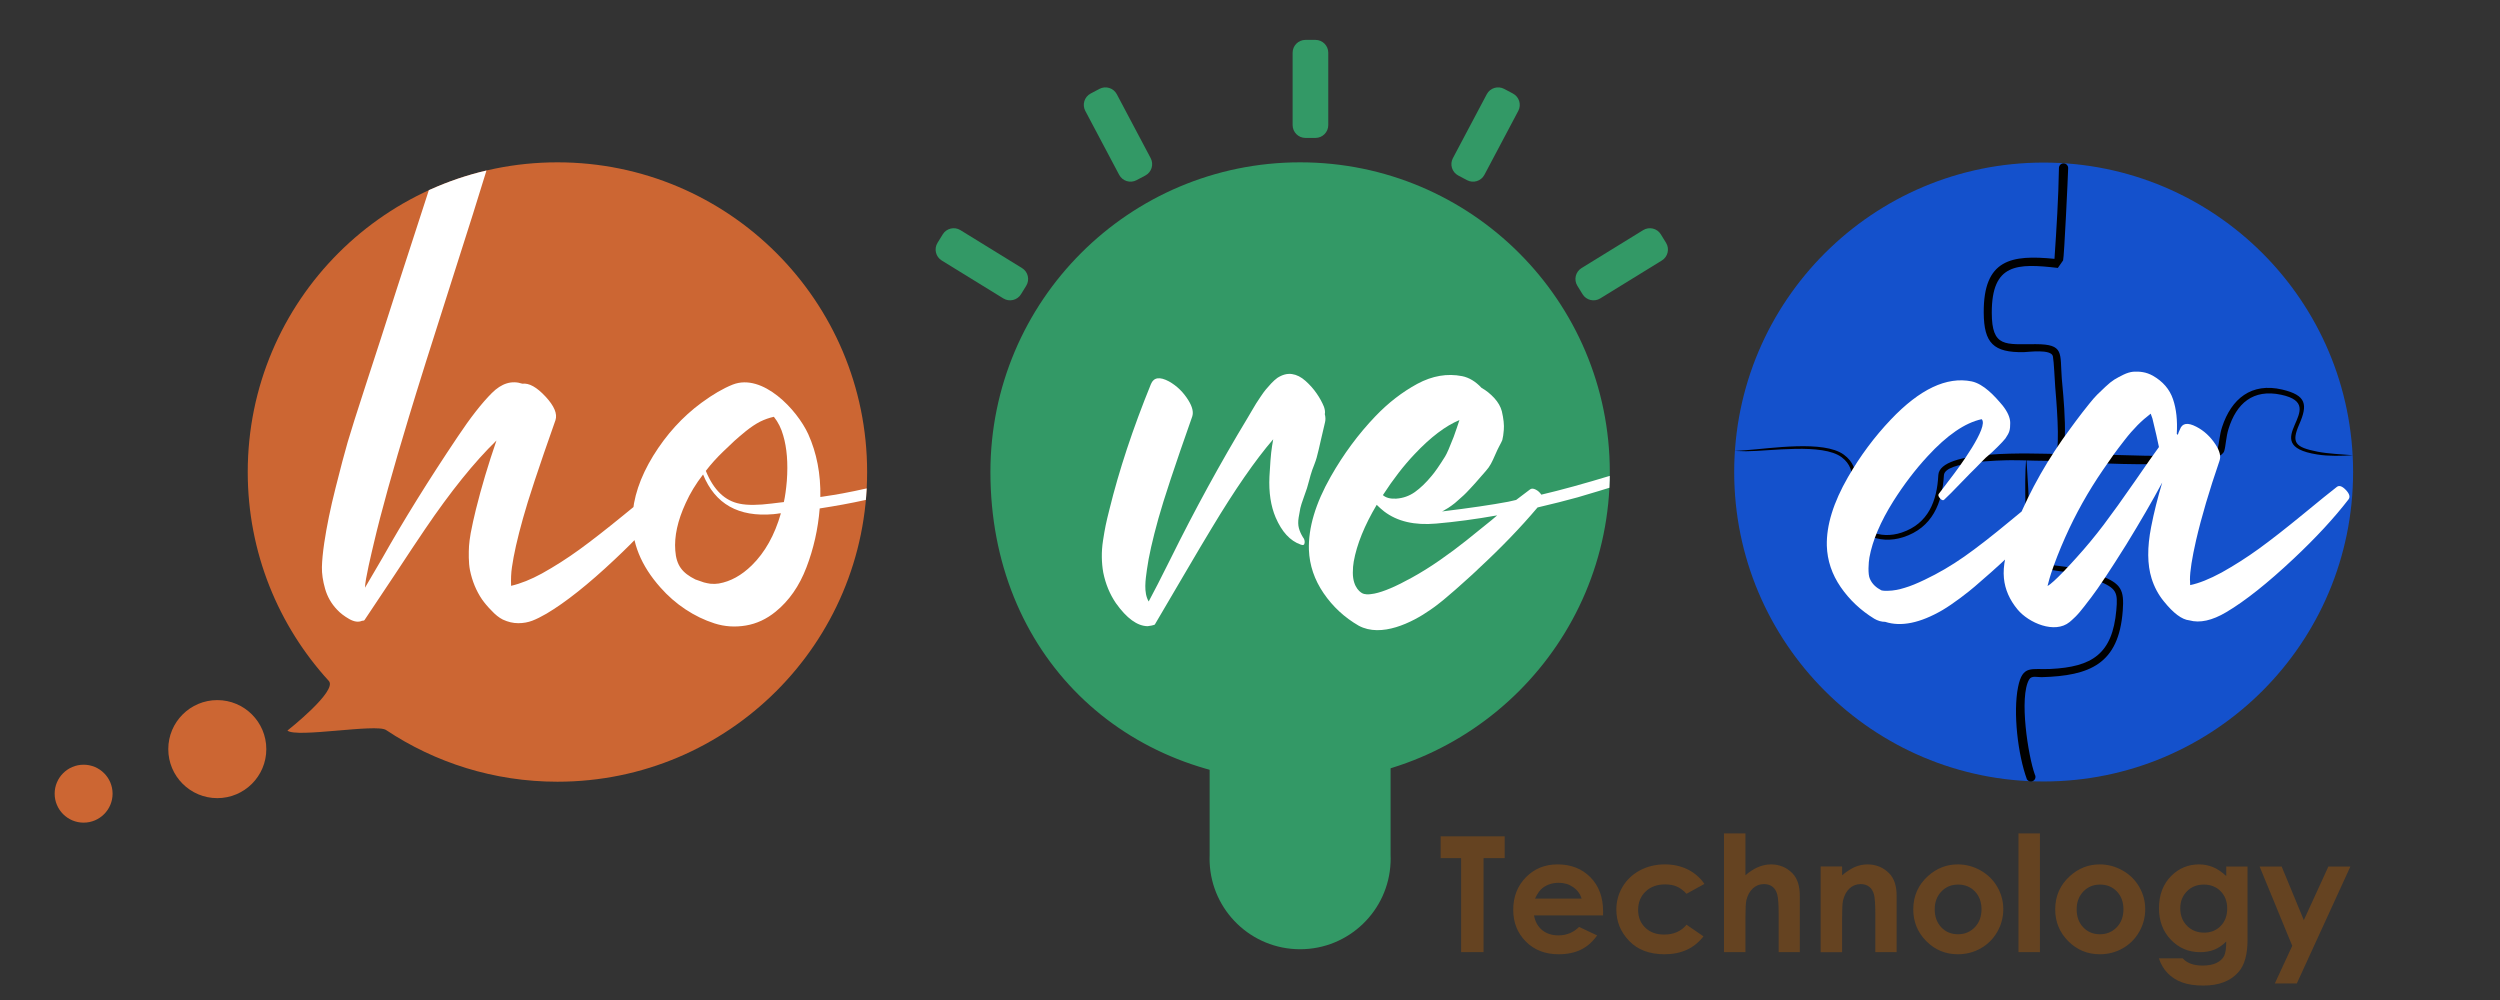 <?xml version="1.0" encoding="UTF-8"?>
<!DOCTYPE svg PUBLIC "-//W3C//DTD SVG 1.1//EN" "http://www.w3.org/Graphics/SVG/1.1/DTD/svg11.dtd">
<!-- Creator: CorelDRAW 2021 (64-Bit) -->
<svg xmlns="http://www.w3.org/2000/svg" xml:space="preserve" width="60mm" height="24mm" version="1.1" style="shape-rendering:geometricPrecision; text-rendering:geometricPrecision; image-rendering:optimizeQuality; fill-rule:evenodd; clip-rule:evenodd"
viewBox="0 0 6000 2400"
 xmlns:xlink="http://www.w3.org/1999/xlink"
 xmlns:xodm="http://www.corel.com/coreldraw/odm/2003">
 <rect x="0" y="0" width="6000" height="2400" fill="#333333" stroke="none"/>
 <defs>
  <style type="text/css">
   <![CDATA[
    .fil2 {fill:none}
    .fil5 {fill:black}
    .fil4 {fill:#1451CC}
    .fil3 {fill:#339966}
    .fil0 {fill:#CC6633}
    .fil6 {fill:#654321;fill-rule:nonzero}
    .fil1 {fill:white;fill-rule:nonzero}
   ]]>
  </style>
   <clipPath id="id0">
    <path d="M1337.83 389.6c410.49,0 743.27,332.77 743.27,743.26 0,410.49 -332.78,743.26 -743.27,743.26 -152.13,0 -293.6,-45.71 -411.4,-124.14 -23.48,-15.63 -215.13,19.57 -236.63,1.43 0,0 121.15,-95.32 99.39,-119.12 -120.88,-132.18 -194.62,-308.19 -194.62,-501.43 0,-410.49 332.77,-743.26 743.26,-743.26z"/>
   </clipPath>
   <clipPath id="id1">
    <path d="M3120.26 389.6c410.5,0 743.27,332.77 743.27,743.26 0,410.49 -332.77,743.26 -743.27,743.26 -424.32,0 -743.26,-306.45 -743.26,-743.26 0,-410.49 332.77,-743.26 743.26,-743.26z"/>
   </clipPath>
 </defs>
 <g id="Слой_x0020_1">
  <path class="fil0" d="M1337.83 389.6c410.49,0 743.27,332.77 743.27,743.26 0,410.49 -332.78,743.26 -743.27,743.26 -152.13,0 -293.6,-45.71 -411.4,-124.14 -23.48,-15.63 -215.13,19.57 -236.63,1.43 0,0 121.15,-95.32 99.39,-119.12 -120.88,-132.18 -194.62,-308.19 -194.62,-501.43 0,-410.49 332.77,-743.26 743.26,-743.26z"/>
  <g style="clip-path:url(#id0)">
   <g id="_1297337158160">
    <path id="_1" class="fil1" d="M1580 1168.84c5.73,-4.52 13.03,-1.91 21.89,7.3 8.69,9.38 10.95,16.85 6.6,22.76 -34.92,45.34 -79.4,93.47 -133.43,144.03 -63.07,59.42 -117.63,102.69 -163.32,129.79 -12.86,7.47 -24.33,13.2 -34.41,17.03 -10.07,3.82 -21.19,5.9 -33.53,5.9 -12.51,0 -24.67,-2.95 -37.01,-8.68 -9.03,-4.52 -18.24,-11.82 -27.45,-21.9 -8.51,-8.51 -15.98,-17.37 -22.41,-26.4 -13.9,-20.51 -23.63,-43.79 -29.02,-70.37 -1.73,-9.04 -2.6,-19.11 -2.78,-29.71 -0.17,-10.78 0,-20.16 0.53,-28.32 0.52,-8.17 1.91,-18.25 3.99,-30.58 2.26,-12.16 4.17,-21.55 5.73,-27.98 1.39,-6.42 3.83,-15.98 6.78,-29.01 13.2,-53.17 29.71,-108.42 49.34,-165.41 -52.81,51.26 -109.98,122.15 -171.48,212.84 -16.33,23.98 -40.49,60.29 -72.45,108.94 -32.15,48.47 -56.3,84.79 -72.63,108.94 -1.04,1.39 -2.95,1.91 -6.08,1.91 -8.51,3.82 -18.76,2.43 -30.58,-4.17 -11.81,-6.78 -21.72,-14.25 -29.54,-22.76 -13.55,-14.25 -23.1,-30.93 -28.49,-49.87 -5.39,-18.93 -7.99,-36.31 -7.64,-52.12 0.34,-15.81 2.25,-35.1 5.56,-57.86 5.9,-39.26 14.76,-83.22 27.1,-131.87 12.16,-48.47 21.89,-85.31 29.19,-110.33 7.3,-25.19 21.72,-70.54 43.09,-136.21 21.37,-65.68 33.7,-103.73 37.18,-114.33 20.33,-63.76 51.08,-159.32 92.6,-286.5 10.26,-31.59 28.84,-88.86 28.84,-88.86 76.09,-34.39 138.12,-47.5 138.12,-47.5 -22.96,75.13 -52.6,169.39 -88.94,282.48 -49.35,153.93 -83.75,263.74 -103.56,329.24 -39.26,129.62 -67.41,230.91 -84.44,303.88 -5.09,21.68 -21.37,88.4 -21.37,107.38 26.76,-45.7 40.66,-69.5 41.7,-71.24 50.56,-89.82 110.85,-186.95 180.7,-291.02 30.58,-45.87 57.85,-80.79 82.01,-104.94 23.45,-23.46 47.77,-30.93 73.32,-22.42 15.98,-2.08 34.4,8.17 55.42,30.76 21.02,22.58 29.02,41.52 23.98,56.81 -40.14,113.63 -66.02,191.99 -77.84,235.25 -13.73,48.82 -22.42,87.92 -26.58,117.45 -2.09,13.56 -2.61,28.5 -2.09,44.83 23.11,-5.38 47.78,-15.29 73.84,-29.54 30.58,-17.02 60.64,-36.14 90.35,-57.68 29.71,-21.55 64.81,-49 105.46,-82.18 40.49,-33.36 68.46,-55.95 83.75,-67.76zm498.13 30.92c-38.29,8.44 -70.9,14.28 -110.85,20.51 -4,49.51 -14.6,96.6 -31.8,141.42 -17.03,44.83 -41.87,80.28 -74.01,106.34 -21.72,17.72 -45.52,28.84 -71.24,33.18 -25.89,4.35 -50.91,2.78 -75.41,-5.04 -24.49,-7.81 -47.6,-19.11 -69.67,-33.7 -22.06,-14.6 -42.04,-31.97 -60.11,-52.47 -46.74,-52.47 -69.15,-107.9 -67.24,-165.93 1.39,-48.13 18.07,-98.17 49.86,-150.12 31.63,-51.25 70.2,-93.64 115.72,-127.18 27.1,-19.98 52.12,-34.57 75.23,-43.78 71.77,-27.98 154.44,60.34 181.21,119.02 20.33,45.17 30.06,95.38 29.02,150.8 23.8,-3.47 41.53,-6.42 53.52,-8.68 21.36,-4.09 35.73,-6.97 57.71,-11.94 0,0 -1.94,27.57 -1.94,27.57zm-220.83 -199.45c-11.12,2.43 -22.07,6.25 -33.01,11.64 -10.78,5.56 -22.24,13.2 -34.41,22.93 -11.99,9.9 -21.02,17.55 -26.93,22.93 -5.91,5.39 -15.11,14.25 -27.8,26.42 -14.94,14.42 -28.67,29.53 -41.17,45.86 18.59,45.87 45.87,72.11 81.48,78.88 18.25,3.83 43.96,3.65 76.8,-0.52 3.12,-0.35 7.82,-0.87 14.25,-1.74 6.42,-0.86 11.46,-1.38 14.76,-1.73 3.13,-13.9 5.39,-30.93 7.13,-50.91 3.12,-42.74 0.17,-79.05 -8.69,-108.94 -4.69,-17.02 -12.16,-31.97 -22.41,-44.82zm-52.82 356.35c31.45,-30.93 54.73,-72.46 69.67,-124.75 -2.09,0 -5.04,0.35 -8.86,1.04 -4,0.69 -6.95,1.04 -8.86,1.04 -83.92,7.47 -140.22,-24.32 -169.06,-95.21 -17.37,22.41 -31.27,45.35 -41.7,68.63 -19.45,42.22 -27.62,79.92 -25.01,113.63 2.57,36.05 16.77,53.9 48.3,69.67 7.47,2.78 14.24,5.04 20.5,7.12 5.38,1.39 10.42,2.44 15.29,3.13 7.47,0.7 14.25,0.52 20.33,-0.52 28.14,-4.86 54.55,-19.46 79.4,-43.78z"/>
   </g>
  </g>
  <path class="fil2" d="M1337.83 389.6c410.49,0 743.27,332.77 743.27,743.26 0,410.49 -332.78,743.26 -743.27,743.26 -152.13,0 -293.6,-45.71 -411.4,-124.14 -23.48,-15.63 -215.13,19.57 -236.63,1.43 0,0 121.15,-95.32 99.39,-119.12 -120.88,-132.18 -194.62,-308.19 -194.62,-501.43 0,-410.49 332.77,-743.26 743.26,-743.26z"/>
  <path class="fil0" d="M521.51 1680.25c64.98,0 117.64,52.67 117.64,117.64 0,64.97 -52.66,117.64 -117.64,117.64 -64.96,0 -117.64,-52.67 -117.64,-117.64 0,-64.97 52.68,-117.64 117.64,-117.64z"/>
  <path class="fil0" d="M200.68 1835.32c38.4,0 69.52,31.13 69.52,69.52 0,38.39 -31.12,69.52 -69.52,69.52 -38.38,0 -69.51,-31.13 -69.51,-69.52 0,-38.39 31.13,-69.52 69.51,-69.52z"/>
  <path class="fil3" d="M3120.26 389.6c410.5,0 743.27,332.77 743.27,743.26 0,410.49 -332.77,743.26 -743.27,743.26 -424.32,0 -743.26,-306.45 -743.26,-743.26 0,-410.49 332.77,-743.26 743.26,-743.26z"/>
  <g style="clip-path:url(#id1)">
   <g id="_1297337221520">
    <path id="_1_0" class="fil1" d="M3179.54 993.88c1.81,7.06 1.99,13.56 0.54,19.53 -1.81,6.69 -4.88,19.89 -9.22,39.41 -4.34,19.71 -7.95,34.72 -10.85,45.39 -1.08,4.16 -3.25,10.48 -6.32,18.44 -3.26,8.14 -5.43,14.1 -6.33,17.54 -1.09,3.25 -2.9,9.04 -5.07,17.72 -2.35,8.67 -4.15,15.36 -5.6,19.88 -0.72,2.17 -3.26,9.41 -7.59,21.7 -4.52,12.48 -7.24,20.97 -8.32,26.04 -1.08,4.88 -2.35,12.29 -3.98,22.24 -1.63,9.76 -1.45,18.44 0.54,25.85 1.99,7.41 5.25,14.65 9.77,21.88 3.25,3.79 4.52,8.31 3.98,13.38 -0.55,5.24 -3.8,6.5 -9.77,3.97 -25.13,-8.86 -45.02,-30.55 -59.85,-65.08 -11.56,-27.31 -16.63,-59.85 -14.82,-98 1.81,-31.82 3.26,-50.8 4.16,-57.32 0.36,-3.43 1.08,-8.86 2.17,-16.09 1.08,-7.23 1.99,-12.65 2.71,-16.09 -43.21,50.09 -92.21,121.14 -147.35,212.81 -15.55,25.49 -38.33,64 -68.53,115.53 -30.19,51.53 -52.97,90.22 -68.16,116.07 -0.81,1.63 -14.99,4.16 -17.36,4.16 -24.77,-0.36 -50.26,-18.8 -76.3,-55.5 -14.46,-21.34 -24.59,-45.56 -30.19,-73.23 -2.17,-11.93 -3.26,-24.41 -3.43,-37.06 -0.19,-12.66 0.72,-26.04 2.89,-39.96 2.17,-13.92 4.16,-26.04 6.33,-36.34 2.17,-10.13 5.06,-22.96 9.03,-38.15 22.97,-93.47 56.05,-193.82 99.63,-300.85 6.69,-16.28 21.15,-18.27 43.39,-6.33 18.98,10.66 34.53,25.85 46.65,45.56 9.58,15.55 12.47,28.38 9.04,38.69 -41.77,118.24 -68.71,199.79 -81.18,244.81 -14.11,50.8 -23.33,91.48 -27.49,122.22 -3.25,24.03 -8.54,55.06 4.16,76.84 12.12,-22.24 29.29,-56.05 51.89,-101.25 58.04,-117.52 119.88,-230.7 185.51,-339.36 1.44,-2.17 4.52,-7.6 9.58,-16.28 4.88,-8.68 8.5,-14.64 10.85,-18.26 2.17,-3.43 5.78,-9.04 10.85,-16.45 4.88,-7.41 9.22,-13.2 12.65,-17.36 3.62,-4.34 7.78,-9.04 12.66,-14.28 5.06,-5.43 9.94,-9.77 14.82,-13.38 12.12,-7.78 23.69,-10.85 35.08,-9.22 11.21,1.62 22.06,7.05 32.54,16.45 10.49,9.4 19.35,19.35 26.76,30.19 7.42,10.67 13.2,21.34 17.54,32.01 2.35,7.05 3.07,12.83 1.99,17.53zm689.75 174.69c0,0 -57.35,17.78 -82.62,24.92 -28.02,7.77 -60.02,15.91 -96.54,24.41 -41.23,48.82 -88.42,97.63 -141.39,146.63 -2.71,2.89 -8.86,8.5 -17.9,16.81 -9.22,8.32 -15.91,14.29 -19.89,17.9 -4.16,3.8 -10.12,9.23 -18.26,16.28 -8.14,7.05 -14.83,12.83 -20.25,17.35 -5.24,4.7 -11.57,9.77 -18.8,15.37 -7.24,5.79 -14.11,10.85 -20.8,15.37 -44.4,31.12 -117.75,67.11 -171.76,38.15 -34.17,-19.71 -62.37,-45.74 -84.43,-78.11 -22.06,-32.36 -33.81,-66.89 -35.26,-104.14 -1.63,-52.61 15.73,-111.19 52.43,-175.74 30.74,-54.06 66.54,-102.34 107.04,-144.64 31.1,-32.55 64.72,-58.4 100.71,-77.93 35.97,-19.34 71.77,-25.49 107.57,-18.44 16.82,3.44 32.37,12.84 46.47,28.02 11.39,6.33 21.51,14.65 30.74,24.59 9.22,10.13 15.18,20.62 18.08,31.64 4.15,17.9 5.78,32.91 4.7,45.02 -0.73,9.77 -1.99,17.9 -3.62,24.23 -0.72,2.17 -3.43,7.41 -7.95,15.91 -2.17,3.98 -5.07,10.13 -8.86,18.81 -3.62,8.68 -7.24,16.09 -10.49,22.23 -3.44,6.33 -7.41,11.76 -11.93,16.82 -1.45,1.44 -5.61,6.15 -12.48,14.28 -6.87,8.14 -11.39,13.2 -13.56,15.55 -1.99,2.35 -6.15,6.87 -12.47,13.56 -6.15,6.69 -11.03,11.57 -14.47,14.83 -3.61,3.07 -8.13,7.23 -13.56,12.11 -5.42,5.06 -10.67,9.4 -15.91,13.02 -5.06,3.8 -10.49,7.23 -16.09,10.3 -0.72,0.73 -3.07,1.99 -6.87,3.8 66.71,-8.14 119.69,-15.91 158.92,-23.32 2.17,-0.36 5.25,-1.09 9.59,-2.17 4.15,-1.09 7.41,-1.81 9.4,-2.17l33.45 -25.31c3.43,-2.53 7.95,-2.35 13.56,0.54 5.42,2.71 9.94,6.87 13.38,12.11 46.27,-10.77 103.38,-26.5 171.26,-47.17 0,0 -0.21,8.09 -1.14,28.58zm-366.66 -160.4c-33.08,13.74 -69.06,40.86 -107.39,81.54 -25.86,27.12 -51.35,60.03 -76.3,98.54 7.05,6.32 17.54,9.22 31.82,8.49 16.45,-1.08 31.46,-6.32 45.02,-15.9 13.38,-9.59 26.76,-22.43 40.14,-38.7 7.41,-8.5 18.26,-24.04 32.36,-46.64 4.16,-6.69 11.03,-22.42 20.61,-47.19 5.25,-14.83 9.95,-28.21 13.74,-40.14zm-113.36 377.69c21.33,-11.75 43.39,-25.49 66.54,-41.58 23.14,-16.09 43.93,-31.64 62.55,-46.47 18.44,-14.82 39.06,-31.28 61.66,-49.72 5.96,-4.88 10.48,-8.68 13.2,-11.21 -51.89,9.22 -100.71,15.73 -146.63,19.71 -51.53,4.52 -93.12,-5.06 -124.58,-29.11 -5.6,-4.34 -11.57,-9.58 -17.9,-15.91 -29.29,49.36 -47.73,94.74 -55.14,136.14 -1.45,8.14 -2.17,17 -2.17,26.94 0,36.09 19.77,49.5 27.12,50.81 8.86,1.67 11.63,1.23 24.77,-0.9 21.7,-4.34 51.89,-17.18 90.58,-38.7z"/>
   </g>
  </g>
  <path class="fil2" d="M3120.26 389.6c410.5,0 743.27,332.77 743.27,743.26 0,410.49 -332.77,743.26 -743.27,743.26 -424.32,0 -743.26,-306.45 -743.26,-743.26 0,-410.49 332.77,-743.26 743.26,-743.26z"/>
  <path class="fil3" d="M3337.4 2052.18c0.11,2.87 0.18,5.75 0.18,8.65 0,2.89 -0.07,5.77 -0.18,8.64l0 0.39 -0.02 0c-4.74,115.83 -100.12,208.29 -217.12,208.29 -116.99,0 -212.38,-92.46 -217.11,-208.29l-0.01 0 0 -0.05c-0.12,-2.98 -0.19,-5.97 -0.19,-8.98 0,-3.01 0.07,-6 0.19,-8.98l0 -215.65 434.26 0 0 215.98z"/>
  <path class="fil3" d="M3133.04 95.73l24.07 0c16.92,0 30.74,13.83 30.74,30.74l0 173.8c0,16.91 -13.82,30.74 -30.74,30.74l-24.07 0c-16.92,0 -30.75,-13.83 -30.75,-30.74l0 -173.8c0,-16.91 13.83,-30.74 30.75,-30.74z"/>
  <path class="fil3" d="M2617.44 224.55l21.28 -11.27c14.94,-7.91 33.64,-2.16 41.55,12.78l81.37 153.56c7.93,14.95 2.18,33.65 -12.77,41.56l-21.26 11.27c-14.94,7.92 -33.64,2.18 -41.56,-12.76l-81.37 -153.58c-7.92,-14.94 -2.18,-33.64 12.76,-41.56z"/>
  <path class="fil3" d="M2250.02 582.83l12.63 -20.49c8.86,-14.41 27.89,-18.93 42.3,-10.06l147.98 91.13c14.41,8.87 18.92,27.89 10.06,42.3l-12.62 20.48c-8.87,14.41 -27.9,18.94 -42.29,10.06l-148 -91.12c-14.39,-8.87 -18.92,-27.9 -10.06,-42.3z"/>
  <path class="fil3" d="M3631.13 224.55l-21.26 -11.27c-14.96,-7.91 -33.65,-2.16 -41.56,12.78l-81.38 153.56c-7.92,14.95 -2.18,33.65 12.77,41.56l21.26 11.27c14.96,7.92 33.64,2.18 41.57,-12.76l81.36 -153.58c7.92,-14.94 2.18,-33.64 -12.76,-41.56z"/>
  <path class="fil3" d="M3998.55 582.83l-12.62 -20.49c-8.87,-14.41 -27.9,-18.93 -42.3,-10.06l-147.99 91.13c-14.4,8.87 -18.92,27.89 -10.06,42.3l12.63 20.48c8.86,14.41 27.89,18.94 42.29,10.06l147.99 -91.12c14.4,-8.87 18.92,-27.9 10.06,-42.3z"/>
  <g id="_1297337217008">
   <path class="fil4" d="M4904.74 390.18c410.18,0 742.69,332.51 742.69,742.68 0,410.18 -332.51,742.69 -742.69,742.69 -410.16,0 -742.67,-332.51 -742.67,-742.69 0,-410.17 332.51,-742.68 742.67,-742.68z"/>
   <path class="fil2" d="M4904.74 390.18c410.18,0 742.69,332.51 742.69,742.68 0,410.18 -332.51,742.69 -742.69,742.69 -410.16,0 -742.67,-332.51 -742.67,-742.69 0,-410.17 332.51,-742.68 742.67,-742.68z"/>
   <g>
    <path class="fil5" d="M4963.61 403.09c-0.39,19.18 -9.65,214.78 -12.18,221.88l-12.61 18.06c-98,-11.36 -158.59,-10.98 -158.57,107.39 0.02,85.02 33.4,75.27 105.68,75.56 68.95,0.29 57.69,20.86 62.36,82.65 1.87,24.58 21.36,192.46 -10.47,196.72 -16.4,2.2 -88.73,-1.25 -111.47,-0.86 -23.31,0.39 -158.94,2.11 -160.94,36 -3.95,66.82 -27.58,126.12 -97.62,148.77 -58.41,18.89 -121.66,-6.72 -125.46,-72.46 -2.2,-38.08 19.34,-88.07 -22.12,-119.24 -46.13,-34.7 -171.83,-14.63 -229.77,-14.51l-27.26 -0.74 27.16 -1.85c58.93,-4.09 186.6,-24.42 234.62,10.59 45.9,33.46 24.37,84.33 27.22,125.15 4.09,58.69 60.3,79.27 111.96,61.95 64.18,-21.51 84.75,-76.37 87.78,-137.66 3.12,-62.97 231.07,-51.52 282.37,-50.98 10.38,-22.32 0.45,-134.11 -1.74,-160.8 -1.41,-17.31 -2.99,-59.88 -5.54,-73.32 -3.53,-18.48 -59.68,-10.38 -70.03,-10.21 -72.52,1.16 -95.55,-21.46 -96.02,-94.66 -0.83,-128.39 66.43,-139.57 169.79,-129.29 4.86,-71.33 9.59,-146.57 10.71,-217.78 -0.1,-6.12 4.78,-11.16 10.89,-11.26 6.12,-0.1 11.16,4.78 11.26,10.9z"/>
   </g>
   <path class="fil2" d="M4952.53 403.27c0.5,30.69 -11.15,229.58 -12.44,229.42 -107.82,-13.26 -179.22,-7.54 -168.41,144.62 7.7,108.26 164.5,21.02 164.5,81.75 0,30.86 24.61,238.43 0,238.43 -50.45,0 -277.52,-10.63 -277.52,43 0,182.97 -232.54,194.98 -210.06,50.81 25.23,-161.85 -141.41,-108.99 -285.42,-108.99"/>
   <g>
    <path class="fil5" d="M4951.82 1086.41c40.59,1 361.11,21.93 370.53,-9.99 3.98,-13.53 4.17,-31.78 10.75,-51.77 22.25,-67.69 70.22,-107.09 144.21,-89.71 58.42,13.74 61.5,36.29 40.76,83.73 -19.27,44.07 -9.8,54.71 44.28,65.42 24.94,4.93 58.83,6.27 84.59,8.47 -28.47,1.67 -57.32,2.66 -85.64,-1.8 -151.85,-23.96 36.6,-117.2 -86.76,-143.42 -67.21,-14.28 -107.1,20.77 -126.15,82.15 -5.95,19.17 -6.4,39.87 -10.14,52.67 -14.44,49.31 -333.15,27.09 -386.43,26.41 -6.12,0 -11.08,-4.96 -11.08,-11.08 0,-6.12 4.96,-11.08 11.08,-11.08z"/>
   </g>
   <path class="fil2" d="M4951.82 1097.49c56.48,0 363.45,23.36 378.48,-18.2 0.43,-1.2 9.77,-168.42 145.62,-138.15 150.06,33.45 -121.28,151.42 171.02,151.42"/>
   <g>
    <path class="fil5" d="M4864.53 1870.16c-21.4,-58.2 -33.64,-159.99 -21.09,-221.68 10.9,-53.57 32.13,-40.76 77.55,-42.97 99.76,-4.85 148.81,-35.52 158.19,-141 3.81,-42.75 1.16,-52.34 -44.22,-70.85 -56.23,-22.93 -108.1,-23.18 -164.55,-33.59 -11.17,-2.06 -6.8,-12.3 -6.76,-23.83 0.26,-75.38 -6.52,-164.9 -0.79,-237.91l1.43 16.43c5.04,75.71 8.71,158.95 9.89,235 57.2,9.05 108.58,8.69 165.86,30.99 51.45,20.03 58.26,35.31 54.56,84.99 -9.53,128.11 -79.03,156.15 -194.82,159.45 -9.84,0.28 -23.82,-4.54 -29.7,5.38 -24.84,41.89 -2.5,184.26 13.52,228.32 3.11,5.27 1.37,12.06 -3.9,15.17 -5.26,3.11 -12.05,1.37 -15.17,-3.9z"/>
   </g>
   <path class="fil2" d="M4874.07 1864.53c-18.54,-31.34 -45.98,-248.64 2.63,-248.64 124.53,0 210.12,-15.82 211.41,-179.8 0.54,-69 -219.23,-78.46 -219.23,-82.09 0,-96.54 -6.02,-166.87 -6.02,-255.67"/>
   <path class="fil1" d="M4909.07 1181.18c5.67,-4.3 13.06,-2.06 22,7.05 8.76,9.11 10.82,16.49 6.18,22.17 -42.62,52.76 -95.55,107.07 -158.62,163.09 -18.05,15.81 -31.11,27.16 -39.02,34.03 -7.9,6.88 -19.59,16.16 -34.88,27.67 -15.47,11.52 -29.73,21.31 -42.8,29.05 -53.44,31.1 -99.33,40.55 -137.48,28.18 -9.11,0 -17.88,-2.58 -26.3,-7.56 -32.48,-19.94 -59.29,-45.2 -80.43,-75.79 -21.14,-30.77 -32.31,-63.93 -33.34,-99.51 -1.2,-48.64 15.64,-103.46 50.87,-164.64 29.22,-50.7 63.42,-96.59 102.77,-138.01 69.43,-73.04 134.05,-103.63 193.86,-91.6 29.11,6.19 55.45,35.31 74.42,57.92 12.2,15.47 18.21,29.39 18.21,41.76 0,17.3 -1.58,22.64 -11.51,37.29 -5.43,7.6 -32.43,34.07 -39.87,39.88 -4.3,3.26 -9.97,8.59 -16.85,15.81 -6.87,7.22 -11.17,11.68 -12.88,13.23 -8.08,7.73 -20.63,20.62 -37.81,38.33 -17.02,17.87 -30.25,31.1 -39.7,39.87 -2.41,2.23 -5.5,1.2 -9.63,-3.1 -3.95,-4.29 -5.15,-7.9 -3.43,-10.65 6.01,-8.25 15.81,-21.14 29.21,-38.5 18.16,-23.28 92.41,-123.82 73.9,-141.1 -39.87,8.6 -83.18,38.33 -129.75,89.03 -29.56,31.96 -56.89,67.88 -82.15,107.76 -30.94,49.32 -50.01,94.35 -57.4,134.91 -2.12,11.77 -4.2,40.75 1.2,51.55 5.53,12.9 15.76,21.47 27.5,27.5 3.67,0.92 9.46,1.89 25.6,0.52l10.66 -1.55c4.3,-0.69 10.83,-2.23 19.59,-4.98 13.75,-3.96 29.9,-10.66 48.47,-19.59 32.48,-15.47 63.93,-33.86 94.35,-55.17 30.42,-21.31 67.02,-49.84 110.16,-85.59 43.14,-35.75 71.49,-58.78 84.9,-69.26zm699.3 -12.54c5.67,-4.47 12.89,-1.9 21.65,7.21 8.77,9.28 10.83,16.67 6.54,22.52 -34.55,44.85 -78.55,92.46 -131.82,142.47 -62.56,58.77 -116.35,101.57 -161.72,128.38 -33.86,20.11 -63.42,26.64 -88.68,19.59 -17.7,-1.72 -38.16,-17.01 -61.36,-45.89 -13.06,-15.98 -22.86,-34.37 -29.21,-54.82 -10.32,-33.17 -10.66,-74.24 -1.03,-123.4 6.7,-34.54 15.63,-70.11 26.63,-106.72 -23.71,44.34 -52.59,94.01 -86.44,149.18 -37.98,60.66 -66,102.94 -84.21,126.83 -1.21,1.72 -3.96,4.98 -7.74,9.97 -3.95,5.15 -6.7,8.76 -8.25,10.82 -1.72,2.24 -4.29,5.5 -7.9,9.8 -3.44,4.47 -6.53,7.9 -9.11,10.65 -2.41,2.75 -5.33,5.68 -8.77,8.77 -3.26,3.26 -6.7,6.19 -9.96,8.94 -35.59,29.05 -98.06,2.07 -124.77,-30.08 -19.25,-23.2 -30.25,-48.29 -32.83,-75.27 -1.38,-14.44 -0.34,-30.43 3.26,-47.78 3.44,-17.53 7.22,-31.45 11,-42.11 3.96,-10.48 9.63,-25.43 17.36,-44.51 31.97,-78.2 74.76,-153.47 128.38,-225.48 1.72,-2.41 6.02,-8.25 12.89,-17.53 6.88,-9.11 12.03,-15.98 15.64,-20.62 3.44,-4.47 9.11,-11.52 16.5,-20.8 7.56,-9.45 13.92,-16.67 18.9,-21.65 5.16,-5.16 11.69,-11.34 19.77,-18.91 7.9,-7.56 15.12,-13.23 21.31,-17.18 6.19,-3.78 13.58,-7.74 22,-11.86 8.25,-3.95 16.15,-6.36 23.37,-7.05 7.22,-0.51 14.95,-0.34 23.03,1.03 8.25,1.38 16.33,4.3 24.06,8.59 24.06,13.75 40.22,32.49 48.29,56.2 8.08,23.55 11,51.39 9.11,83.36l2.41 2.4c0.34,-1.37 1.2,-3.44 2.23,-6.53 1.21,-2.92 2.24,-5.16 2.92,-6.53 5.33,-15.12 18.39,-17.36 39.19,-6.53 18.56,9.45 33.85,23.72 46.4,42.79 9.97,15.47 13.23,28.36 9.45,38.84 -24.4,71.15 -43.31,134.91 -56.37,191.28 -9.62,42.28 -14.61,73.73 -14.61,94.19 0,1.37 0.18,3.43 0.35,6.52 0.17,2.93 0.17,5.16 0.17,6.54 21.14,-4.3 46.4,-14.44 75.62,-30.25 30.07,-16.85 59.98,-35.75 89.37,-57.06 29.38,-21.31 64.1,-48.47 104.14,-81.29 40.05,-33 67.72,-55.34 82.84,-67.02zm-624.37 169.11c22.17,-24.41 43.82,-50.53 64.79,-78.2 20.97,-27.84 45.72,-62.21 74.25,-103.46 28.52,-41.42 47.95,-69.09 58.43,-83.18 -3.1,-15.47 -8.25,-38.15 -15.64,-68.4 -0.69,-2.41 -2.06,-6.19 -4.13,-11.69 -10.65,8.08 -21.13,17.19 -31.45,27.5 -10.14,10.31 -20.79,22.34 -31.62,36.43 -11,14.09 -19.42,25.27 -25.26,33.34 -5.85,8.08 -14.44,20.46 -25.95,37.3 -35.92,52.24 -66.17,106.55 -91.09,162.58 -13.75,30.93 -24.92,59.63 -33.68,86.1 -2.41,6.7 -5.16,16.84 -8.6,30.25 14.87,-7.46 58.22,-55.41 69.95,-68.57z"/>
  </g>
  <path class="fil6" d="M3457.53 2007.19l153.71 0 0 52.27 -50.72 0 0 225.72 -53.81 0 0 -225.72 -49.18 0 0 -52.27zm389.7 189.72l-165.52 0c2.39,14.65 8.78,26.33 19.1,35.04 10.33,8.64 23.55,12.97 39.56,12.97 19.23,0 35.68,-6.78 49.49,-20.33l43.24 20.46c-10.78,15.35 -23.75,26.71 -38.79,34.13 -15.1,7.36 -32.97,11.04 -53.68,11.04 -32.14,0 -58.34,-10.13 -78.54,-30.46 -20.19,-20.26 -30.33,-45.69 -30.33,-76.21 0,-31.3 10.14,-57.3 30.33,-77.95 20.2,-20.72 45.5,-31.04 76.02,-31.04 32.33,0 58.66,10.32 78.92,30.91 20.26,20.65 30.39,47.82 30.39,81.69l-0.19 9.75zm-51.3 -40.27c-3.42,-11.23 -10.13,-20.39 -20.14,-27.42 -10.06,-7.04 -21.68,-10.52 -34.97,-10.52 -14.39,0 -26.97,3.93 -37.88,11.87 -6.78,4.91 -13.1,13.62 -18.91,26.07l111.9 0zm294.7 -35.23l-42.91 23.62c-8.06,-8.46 -16,-14.27 -23.87,-17.56 -7.88,-3.29 -17.1,-4.9 -27.69,-4.9 -19.29,0 -34.91,5.74 -46.78,17.16 -11.94,11.49 -17.88,26.14 -17.88,44.08 0,17.42 5.75,31.62 17.17,42.65 11.49,11.04 26.52,16.52 45.17,16.52 23.04,0 40.98,-7.87 53.88,-23.62l40.59 27.88c-22.07,28.65 -53.17,42.98 -93.37,42.98 -36.2,0 -64.53,-10.71 -84.99,-32.07 -20.45,-21.36 -30.71,-46.34 -30.71,-74.99 0,-19.87 4.96,-38.13 14.9,-54.85 10,-16.71 23.88,-29.87 41.75,-39.43 17.81,-9.55 37.75,-14.32 59.82,-14.32 20.46,0 38.78,4.06 55.05,12.2 16.26,8.13 29.55,19.68 39.87,34.65zm46.92 -121.19l51.49 0 0 100.41c10.07,-8.71 20.14,-15.23 30.33,-19.55 10.13,-4.33 20.46,-6.52 30.85,-6.52 20.32,0 37.49,7.03 51.43,21.16 11.93,12.2 17.87,30.14 17.87,53.76l0 135.7 -50.72 0 0 -90.02c0,-23.74 -1.1,-39.87 -3.35,-48.26 -2.26,-8.46 -6.13,-14.72 -11.62,-18.91 -5.42,-4.13 -12.2,-6.2 -20.2,-6.2 -10.39,0 -19.36,3.49 -26.84,10.39 -7.42,6.91 -12.59,16.33 -15.49,28.27 -1.48,6.19 -2.26,20.26 -2.26,42.26l0 82.47 -51.49 0 0 -284.96zm231.98 79.37l51.5 0 0 21.17c11.68,-9.81 22.32,-16.59 31.81,-20.46 9.49,-3.81 19.23,-5.74 29.17,-5.74 20.39,0 37.75,7.1 51.94,21.29 11.94,12.14 17.94,30.01 17.94,53.63l0 135.7 -51.1 0 0 -89.89c0,-24.52 -1.1,-40.78 -3.3,-48.78 -2.19,-8.07 -6.06,-14.2 -11.48,-18.39 -5.49,-4.2 -12.26,-6.33 -20.26,-6.33 -10.46,0 -19.43,3.49 -26.91,10.46 -7.49,6.97 -12.65,16.65 -15.55,28.91 -1.49,6.45 -2.26,20.32 -2.26,41.68l0 82.34 -51.5 0 0 -205.59zm329.1 -5.03c19.43,0 37.69,4.84 54.79,14.52 17.16,9.68 30.46,22.78 40.07,39.36 9.62,16.65 14.39,34.52 14.39,53.75 0,19.36 -4.84,37.43 -14.45,54.27 -9.68,16.85 -22.85,30.01 -39.5,39.5 -16.71,9.48 -35.03,14.26 -55.1,14.26 -29.56,0 -54.79,-10.46 -75.63,-31.36 -20.91,-20.98 -31.36,-46.4 -31.36,-76.28 0,-32.07 11.81,-58.78 35.42,-80.14 20.72,-18.59 44.46,-27.88 71.37,-27.88zm0.78 48.4c-16.07,0 -29.43,5.55 -40.08,16.64 -10.64,11.17 -16,25.37 -16,42.72 0,17.81 5.29,32.27 15.81,43.3 10.52,11.04 23.88,16.59 40.07,16.59 16.14,0 29.56,-5.62 40.33,-16.78 10.72,-11.16 16.07,-25.55 16.07,-43.11 0,-17.61 -5.29,-31.87 -15.81,-42.91 -10.52,-10.97 -24,-16.45 -40.39,-16.45zm144.93 -122.74l51.5 0 0 284.96 -51.5 0 0 -284.96zm194.94 74.34c19.43,0 37.69,4.84 54.79,14.52 17.17,9.68 30.46,22.78 40.07,39.36 9.62,16.65 14.39,34.52 14.39,53.75 0,19.36 -4.84,37.43 -14.45,54.27 -9.68,16.85 -22.84,30.01 -39.49,39.5 -16.72,9.48 -35.04,14.26 -55.11,14.26 -29.56,0 -54.79,-10.46 -75.63,-31.36 -20.91,-20.98 -31.36,-46.4 -31.36,-76.28 0,-32.07 11.81,-58.78 35.43,-80.14 20.71,-18.59 44.46,-27.88 71.36,-27.88zm0.78 48.4c-16.07,0 -29.43,5.55 -40.07,16.64 -10.65,11.17 -16.01,25.37 -16.01,42.72 0,17.81 5.29,32.27 15.81,43.3 10.52,11.04 23.88,16.59 40.08,16.59 16.13,0 29.55,-5.62 40.33,-16.78 10.71,-11.16 16.06,-25.55 16.06,-43.11 0,-17.61 -5.29,-31.87 -15.81,-42.91 -10.51,-10.97 -24,-16.45 -40.39,-16.45zm302.9 -43.37l51.11 0 0 175.91c0,34.72 -7.03,60.27 -21.04,76.6 -18.78,22.13 -47.1,33.23 -84.98,33.23 -20.14,0 -37.11,-2.52 -50.92,-7.55 -13.74,-5.03 -25.36,-12.45 -34.78,-22.26 -9.48,-9.75 -16.52,-21.62 -21.04,-35.62l57.11 0c5.04,5.74 11.55,10.06 19.56,13.03 7.93,2.91 17.35,4.39 28.26,4.39 13.94,0 25.1,-2.13 33.56,-6.39 8.51,-4.26 14.45,-9.74 17.93,-16.45 3.49,-6.78 5.23,-18.39 5.23,-34.91 -9.1,9.09 -18.65,15.68 -28.65,19.61 -10,4 -21.29,6 -33.94,6 -27.69,0 -51.11,-9.93 -70.21,-29.81 -19.1,-19.87 -28.65,-45.04 -28.65,-75.5 0,-32.59 10.13,-58.78 30.33,-78.53 18.39,-17.88 40.26,-26.78 65.69,-26.78 11.87,0 23.1,2.19 33.68,6.52 10.52,4.32 21.1,11.48 31.75,21.42l0 -22.91zm-54.01 43.37c-16.33,0 -29.81,5.42 -40.4,16.26 -10.64,10.84 -15.93,24.45 -15.93,40.85 0,17.03 5.42,31.03 16.32,41.94 10.84,10.9 24.52,16.33 40.98,16.33 16.07,0 29.29,-5.36 39.75,-16.01 10.39,-10.65 15.61,-24.58 15.61,-41.88 0,-17.03 -5.22,-30.84 -15.74,-41.49 -10.52,-10.65 -24.01,-16 -40.59,-16zm134.09 -43.37l52.92 0 53.23 128.74 58.98 -128.74 52.79 0 -128.61 280.71 -52.78 0 41.81 -90.28 -78.34 -190.43z"/>
 </g>
</svg>
